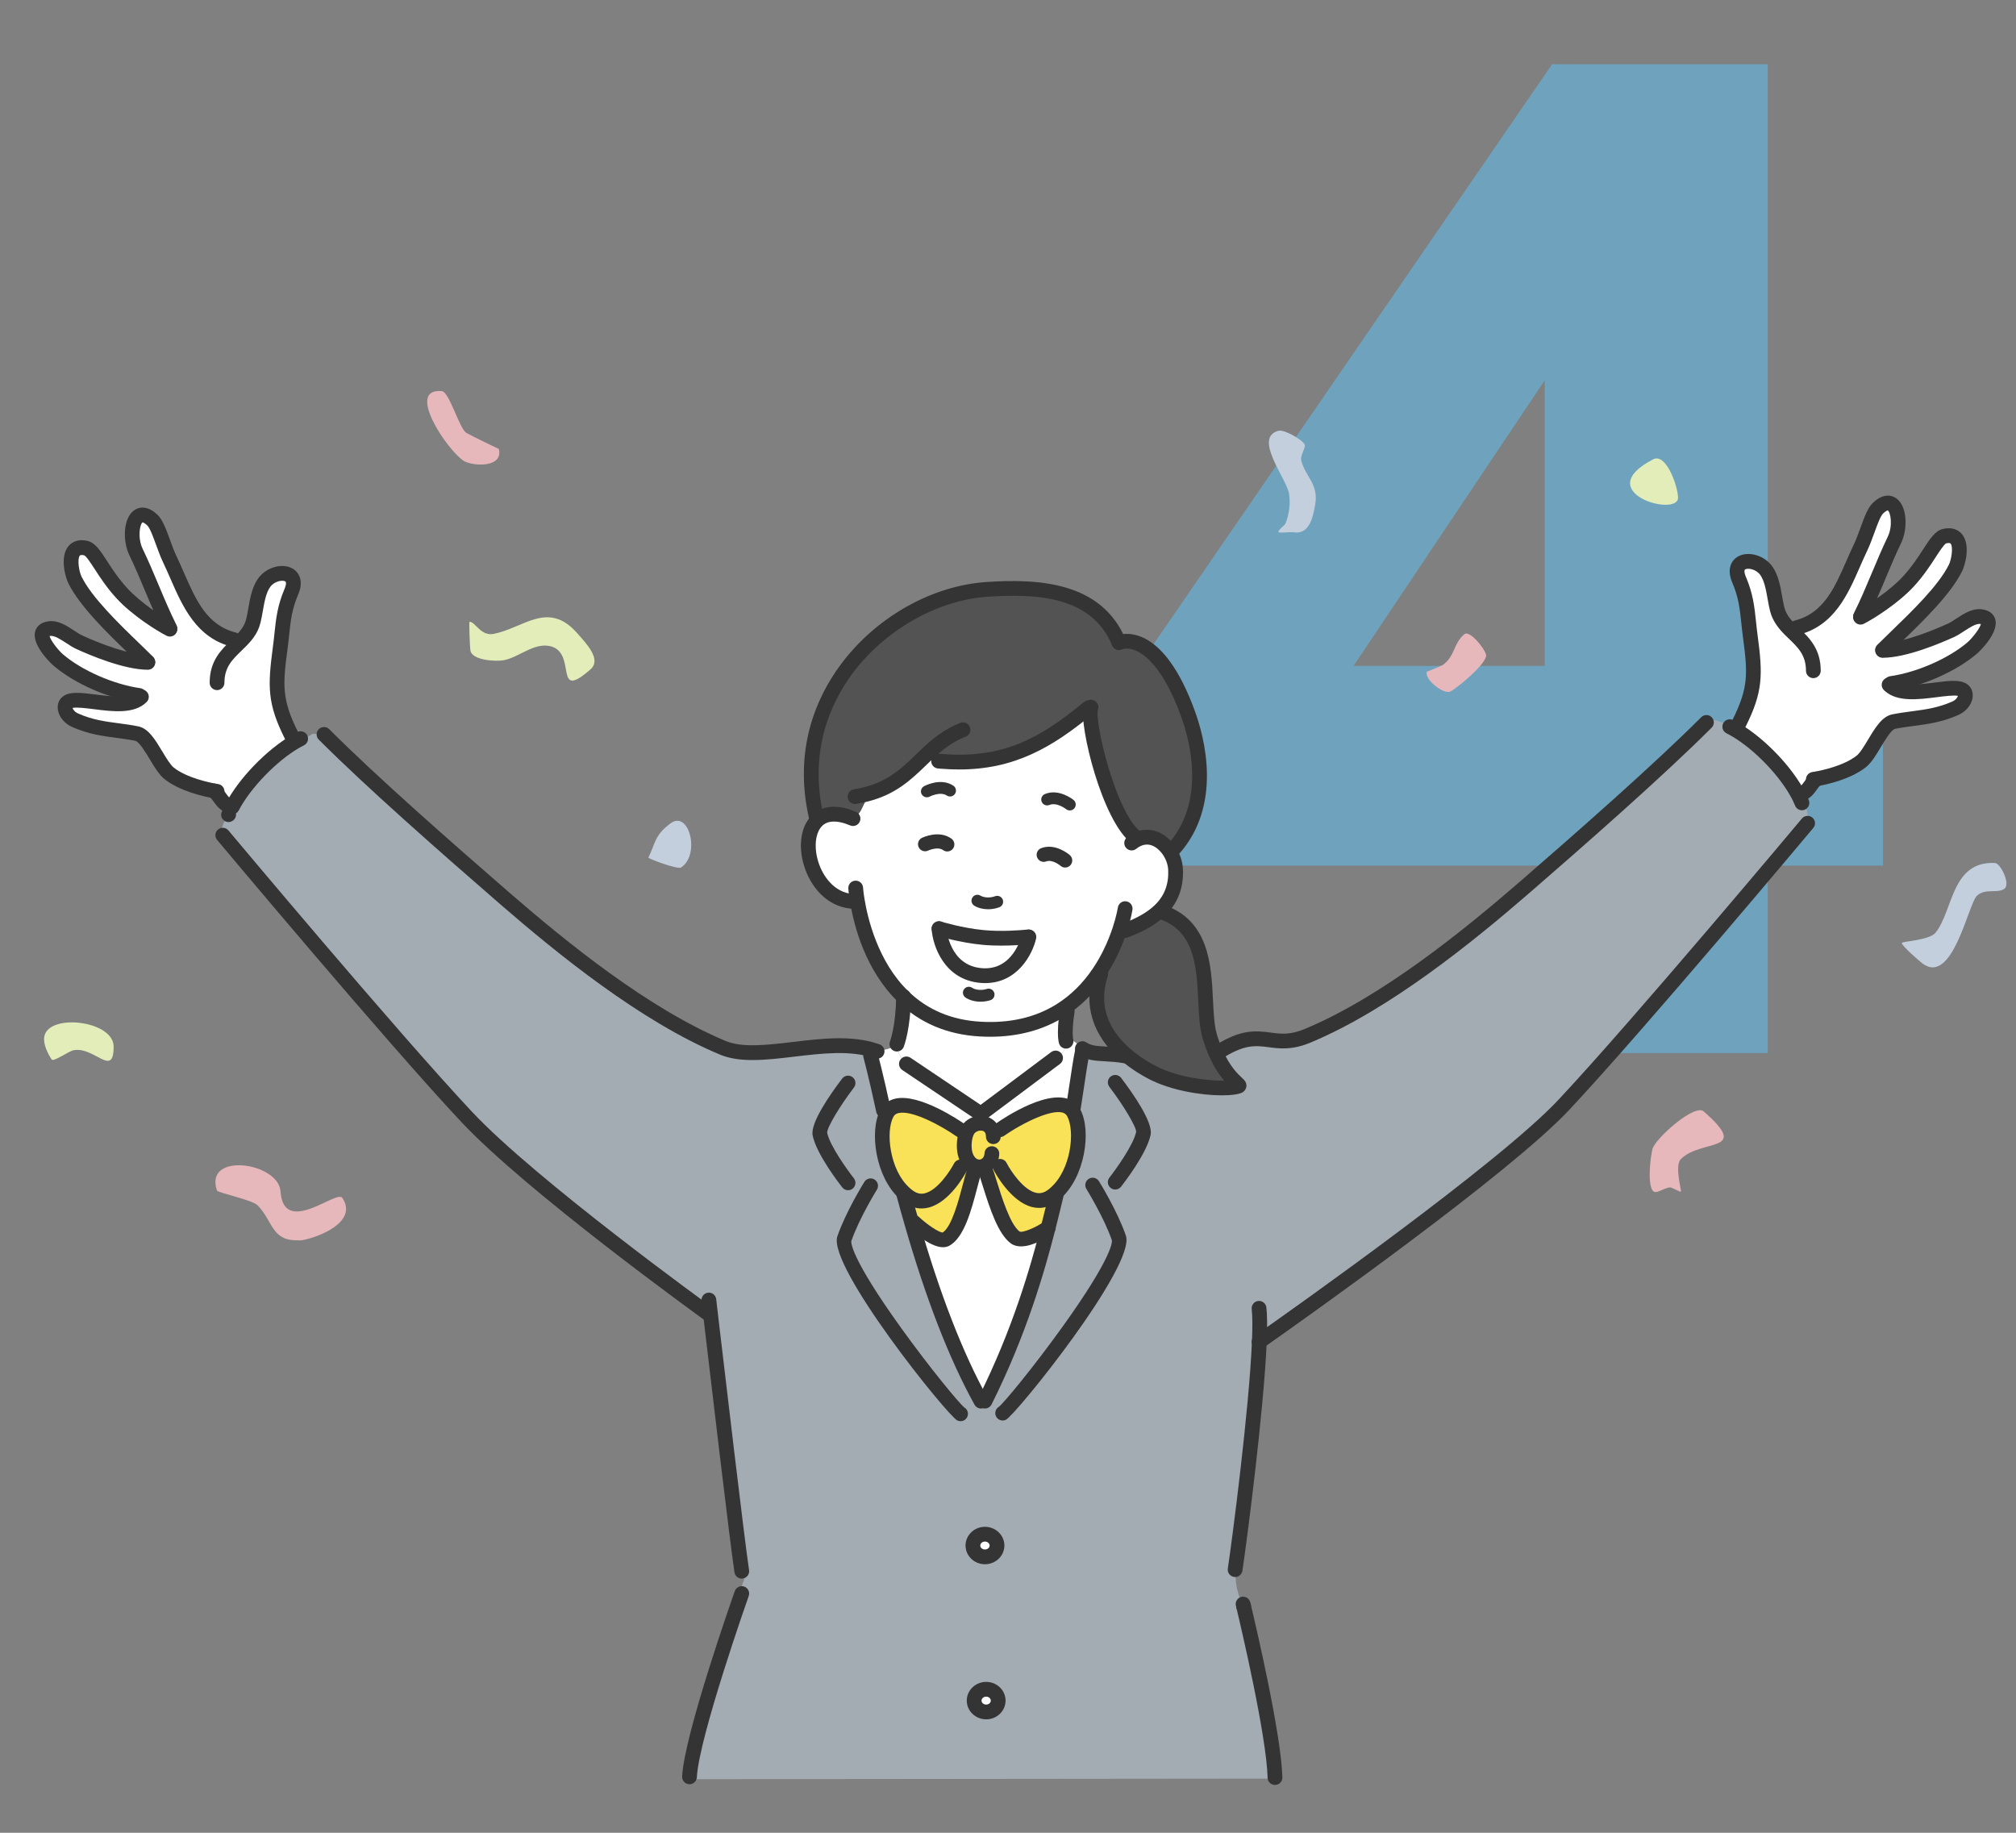 <?xml version="1.0" encoding="UTF-8"?><svg id="b" xmlns="http://www.w3.org/2000/svg" xmlns:xlink="http://www.w3.org/1999/xlink" viewBox="0 0 330 300"><rect x="0" y="0" width="330" height="300" fill="#808080" stroke="none"/><defs><style>.e{fill:none;}.f{fill:#f9e258;}.g{fill:#fff;}.h{fill:#e2edba;}.i{fill:#e6b8bc;}.j{fill:#333;}.k{fill:#c3cfdd;}.l{fill:#a3acb2;}.m{fill:#535353;}.n{fill:#5bc3f9;}.o{fill:#343434;}.p{opacity:.5;}.q{clip-path:url(#d);}</style><clipPath id="d"><rect class="e" width="330" height="300"/></clipPath></defs><g id="c"><g class="q"><g class="p"><path class="n" d="M252.859,172.377v-30.688h-67.996v-30.488L254.062,10.512h35.302V108.995h18.854v32.694h-18.854v30.688h-36.505Zm-31.29-63.382h31.29V62.261l-31.29,46.734Z"/></g><g><path class="g" d="M35.017,129.446c-1.344-.242-4.998-1.044-7.299-2.832-1.75-1.363-3.345-6.139-5.326-6.535-3.519-.706-6.496-.58-10.112-2.194-1.498-.677-1.991-2.194-1.353-2.832,1.556-1.556,9.435,1.788,12.219-.996l-.358-.213c-4.408-.628-9.88-2.919-13.273-5.829-.735-.628-4.543-4.737-1.402-5.123,1.614-.203,3.451,1.576,4.824,2.214,2.987,1.373,7.985,3.316,11.262,3.316v-.058c-3.509-3.509-9.696-8.961-11.919-13.408-.628-1.247-1.624-5.984,1.759-5.239,1.469,.329,2.668,3.857,5.897,7.376,2.407,2.639,6.38,5.143,7.83,5.868l.048-.087c-2.049-4.099-3.557-8.381-5.558-12.528-1.431-2.987-.3-8.072,2.707-5.191,1.015,.986,1.769,4.176,2.852,6.438,2.504,5.22,4.147,11.533,10.46,13.108l.609,.754c1.112-1.073,2.175-2.156,2.581-3.809,.483-1.895,.59-4.601,1.769-6.255,1.653-2.32,6.013-2.156,4.466,1.45-1.44,3.374-1.363,5.713-1.837,9.251-.822,6.158-.918,8.749,1.837,14.268l.677,1.005c-3.838,2.223-8.275,6.728-10.363,10.721l-1.063-.474c-.802-.541-1.141-1.595-1.933-2.136v-.029Z"/><path class="g" d="M304.599,100.997c1.45-.725,5.423-3.229,7.83-5.868,3.219-3.519,4.427-7.047,5.897-7.376,3.383-.744,2.388,3.992,1.759,5.239-2.223,4.447-8.42,9.899-11.919,13.408v.058c3.277,0,8.275-1.943,11.262-3.316,1.373-.638,3.209-2.417,4.824-2.214,3.142,.387-.667,4.495-1.402,5.123-3.393,2.91-8.874,5.201-13.273,5.829l-.261,.3c2.852,2.629,10.585-.628,12.122,.909,.638,.638,.145,2.156-1.353,2.832-3.615,1.614-6.593,1.489-10.112,2.194-1.982,.396-3.577,5.172-5.326,6.535-2.291,1.788-5.945,2.591-7.299,2.832v.029c-.793,.541-1.141,1.595-1.933,2.136l-1.305,.019c-2.31-4.108-6.951-8.662-10.808-10.643-.242-.155-.493-.309-.764-.454l2.127-.174c2.755-5.52,2.658-8.111,1.837-14.268-.474-3.538-.396-5.878-1.837-9.251-1.547-3.606,2.813-3.77,4.466-1.45,1.17,1.653,1.286,4.36,1.769,6.255,.348,1.392,1.15,2.388,2.059,3.316l1.131-.261c6.313-1.576,7.956-7.888,10.46-13.108,1.083-2.262,1.837-5.462,2.852-6.438,3.006-2.881,4.137,2.204,2.697,5.191-1.991,4.147-3.499,8.43-5.549,12.528l.048,.087Z"/><path class="g" d="M168.256,153.362c-.59,.058-3.992,.396-7.318,.087-3.664-.338-7.231-1.44-7.231-1.44,0,0,.483,7.086,6.825,7.666,6.342,.58,7.888-6.313,7.888-6.313h-.164Zm15.042-1.189c-.648,1.962-1.701,4.514-3.403,7.028-1.527,2.272-3.577,4.495-6.313,6.206-3.306,2.059-7.598,3.364-13.176,3.035-5.539-.319-9.58-2.436-12.519-5.278-5.21-5.007-6.989-12.258-7.56-15.767l-.909,.135c-6.525-.599-9.029-10.344-5.5-13.379,1.054-.899,2.649-1.208,4.843-.483l1.315-.039c1.083-.793,1.073-1.972,1.933-2.91l-.184-.715c4.659-1.199,7.038-3.828,9.638-6.303l.3,.319,.377-.01,.261,.116,.387-.019,.261,.126,.261,.116,.387-.019,.396,.116-.01,.174c10.063,.812,16.511-2.465,24.109-8.778l.338,.087c-.648,2.745,3.122,17.884,7.415,21.132l.184,.358c2.02-.986,3.983,.039,5.162,1.711,.677,.957,1.102,2.117,1.141,3.248,.116,2.919-.899,5.046-2.591,6.67-1.479,1.421-3.48,2.446-5.704,3.277l-.841-.155Z"/><path class="g" d="M168.256,153.362h.164s-1.547,6.893-7.888,6.313c-6.342-.58-6.825-7.666-6.825-7.666,0,0,3.567,1.102,7.231,1.44,3.325,.309,6.728-.029,7.318-.087Z"/><path class="g" d="M174.965,169.825c.677,.551,1.682,1.121,2.165,1.856,.019,.019,.039,.048,.048,.068v.338c-.483,2.359-.86,5.355-1.469,9.193l-.686,.029c-3.113-2.146-11.33,3.606-11.33,3.606l-1.266,.155c-.329-.841-1.092-1.218-1.895-1.218l.019-1.518,12.238-9.155,.164-.106c.899-.087,1.605-1.759,1.605-2.629h-.048s-.058-.184-.097-.58l.551-.039Z"/><path class="g" d="M148.371,174.146l12.18,8.188-.019,1.518c-.793,0-1.624,.377-2.069,1.054-.106,.164-.203,.348-.28,.551l-.947-.454s-9.841-6.893-12.064-2.765l-.551-.474c-1.237-5.761-2.107-8.961-2.107-8.961l.609-.754c.077-.01,.164-.019,.251-.029,.957-.087,2.117-.242,2.919-.735l.551-.058c.164,1.402,.677,1.798,1.382,2.939l.145-.019Z"/><path class="g" d="M174.559,170.444c0,.87-.706,2.542-1.605,2.629l-.164,.106-12.238,9.155-12.18-8.188-.145,.019c-.706-1.141-1.218-1.537-1.382-2.939-.01-.058-.01-.116-.019-.174l-.01-.145s1.063-2.794,1.073-7.743c2.939,2.842,6.98,4.959,12.519,5.278,5.578,.329,9.87-.976,13.176-3.035l1.112,.116c-.367,2.262-.338,3.635-.28,4.34,.039,.396,.097,.58,.097,.58h.048Z"/><path class="g" d="M171.572,200.982c-1.953,7.618-4.901,17.488-10.344,28.363h-.648c-4.708-8.488-8.497-19.286-11.339-29.194l.329-.097s3.857,3.586,5.268,2.784c2.697-1.527,3.857-9.251,4.766-11.475h1.624c.851,2.098,2.484,9.338,4.93,11.175,1.45,1.083,5.114-1.344,5.413-1.556Z"/><path class="g" d="M161.431,280.222c-1.092,0-1.972-.831-1.972-1.856s.88-1.856,1.972-1.856c1.083,0,1.962,.831,1.962,1.856s-.88,1.856-1.962,1.856Z"/><ellipse class="g" cx="161.228" cy="252.98" rx="1.972" ry="1.856"/><path class="f" d="M163.703,190.928l-2.475,.435h-1.624l.696-.348c1.025,0,2.001-.812,2.059-2.185l.242-2.765c0-.387-.068-.715-.174-.996l1.266-.155s8.217-5.752,11.33-3.606c.29,.203,.541,.474,.735,.831,1.566,2.919,.744,9.928-2.977,13.166-.222,.203-.454,.387-.696,.551-4.205,2.852-8.178-4.543-8.381-4.93Z"/><path class="f" d="M148.845,195.945c4.321,2.939,8.391-4.94,8.391-4.94l1.237-1.044c.483,.725,1.17,1.054,1.827,1.054l-.696,.348c-.909,2.223-2.069,9.947-4.766,11.475-1.411,.802-5.268-2.784-5.268-2.784l-.329,.097c-.464-1.585-.899-3.151-1.305-4.679l.135-.145c.242,.232,.503,.435,.773,.619Z"/><path class="l" d="M159.459,278.366c0,1.025,.88,1.856,1.972,1.856,1.083,0,1.962-.831,1.962-1.856s-.88-1.856-1.962-1.856c-1.092,0-1.972,.831-1.972,1.856Zm17.72-106.723c1.721,1.16,3.625,.619,6.999,1.199l.145-.164c1.518,1.295,3.093,2.252,4.292,2.871,5.278,2.736,13.05,2.9,14.172,2.214,.329-.213-1.837-1.092-3.722-5.297l.019-.01c7.453-4.969,8.7-.3,14.955-2.91,12.393-5.162,25.521-15.641,35.526-24.303,8.749-7.589,21.702-18.928,29.765-26.99l.609-.445c.86,0,1.788,.329,2.6,.764,.271,.145,.522,.3,.764,.454,3.857,1.982,8.497,6.535,10.808,10.643,.251,.435,.464,.86,.648,1.286l.271-.126c.551,1.102,1.15,2.639,.841,3.905l.01,.029c-.831,1.005-27.628,32.984-39.876,46.063-10.489,11.204-48.325,37.691-49.862,38.774-.464,11.185-3.238,32.529-3.963,37.324l.184,.048c-.396,1.759,.358,4.563,1.208,5.945v.01c.667,2.794,4.949,20.958,5.133,28.034v.174l-95.838,.097v-.387c.338-6.777,8.555-30.006,8.555-30.006l-.184-.503,.184-.358v-.367l.184-.541,.184-.367v-1.276l-.367-.242c-.754-4.94-4.137-33.738-5.123-42.109l-.261,.029s-28.962-20.881-39.673-32.317c-12.441-13.273-39.895-46.082-39.895-46.082l-.203,.058c-.387-.764,.677-2.948,1.17-3.441l.01-.01c.155-.406,.348-.812,.57-1.228,2.088-3.992,6.525-8.497,10.363-10.721,.28-.164,.561-.309,.831-.445l.029,.048c.599,0,1.257-.454,1.933-.851l1.866,.097c8.062,8.072,21.016,19.402,29.765,26.99,10.005,8.662,23.133,19.141,35.516,24.303,6.216,2.591,17.159-2.194,25.057,.512-.087,.01-.174,.019-.251,.029l-.609,.754s.87,3.2,2.107,8.961l.551,.474c-1.556,2.9-.754,9.822,2.9,13.089l-.135,.145c.406,1.527,.841,3.093,1.305,4.679,2.842,9.909,6.632,20.707,11.339,29.194h.648c5.442-10.875,8.391-20.745,10.344-28.363,.512-2.011,.957-3.857,1.353-5.52l-.145-.155c3.722-3.238,4.543-10.247,2.977-13.166-.193-.358-.445-.628-.735-.831l.686-.029c.609-3.838,.986-6.835,1.469-9.193v-.338c-.01-.019-.029-.048-.048-.068l.048-.039Zm-13.978,81.338c0-1.025-.889-1.856-1.972-1.856-1.092,0-1.972,.831-1.972,1.856,0,1.034,.88,1.856,1.972,1.856,1.083,0,1.972-.822,1.972-1.856Z"/><path class="f" d="M158.057,189.101c.106,.338,.251,.619,.416,.86l-1.237,1.044s-4.07,7.879-8.391,4.94c-.271-.184-.532-.387-.773-.619-3.654-3.267-4.456-10.189-2.9-13.089,2.223-4.128,12.064,2.765,12.064,2.765l.947,.454c-.445,1.121-.435,2.716-.126,3.644Z"/><path class="f" d="M162.601,186.066l-.242,2.765c-.058,1.373-1.034,2.185-2.059,2.185-.657,0-1.344-.329-1.827-1.054-.164-.242-.309-.522-.416-.86-.309-.928-.319-2.523,.126-3.644,.077-.203,.174-.387,.28-.551,.445-.677,1.276-1.054,2.069-1.054,.802,0,1.566,.377,1.895,1.218,.106,.28,.174,.609,.174,.996Z"/><path class="f" d="M172.925,195.462c-.396,1.663-.841,3.509-1.353,5.52-.3,.213-3.963,2.639-5.413,1.556-2.446-1.837-4.079-9.077-4.93-11.175l2.475-.435c.203,.387,4.176,7.782,8.381,4.93,.242-.164,.474-.348,.696-.551l.145,.155Z"/><path class="k" d="M326.562,141.259c.909,.039,2.571,3.441,1.556,4.205-1.131,.851-3.219-.145-4.553,1.199-1.382,1.382-3.973,14.732-8.884,11.04-.348-.261-3.538-3.006-3.364-3.364,.135-.261,4.534-.435,5.52-1.672,2.89-3.615,2.562-11.755,9.725-11.407Z"/><path class="i" d="M278.875,181.919c7.84,6.864-.358,4.437-3.731,7.801-1.092,1.092,.174,5.268,0,5.355-.087,.048-1.489-.677-1.624-.696-1.015-.126-2.465,1.315-3.026,.464-.822-1.237-.338-5.433,0-6.757,.416-1.682,6.883-7.473,8.381-6.168Z"/><path class="h" d="M274.679,81.469c0,3.277-14.51-.889-4.07-6.284,2.146-1.112,4.07,4.514,4.07,6.284Z"/><path class="i" d="M243.252,107.145c.329,1.334-4.746,5.5-5.819,6.032-1.112,.561-4.302-1.953-3.876-3.229,0,0,2.417-.957,2.581-1.073,2.107-1.508,1.682-3.461,3.557-5.065,.841-.715,3.277,2.243,3.557,3.335Z"/><path class="k" d="M213.004,75.37c.667,2.668,2.842,3.818,2.291,7.163-.396,2.349-1.044,5.114-3.722,4.572-.232-.039-2.204,.184-2.291,0-.155-.309,1.015-1.102,1.141-1.431,.599-1.479,.841-3.267,.58-4.862-.425-2.552-5.936-9.184-1.721-10.305,.986-.261,4.06,1.585,4.292,2.291,.174,.503-.773,1.769-.57,2.571Z"/><path class="m" d="M199.065,172.464c1.885,4.205,4.05,5.085,3.722,5.297-1.121,.686-8.894,.522-14.172-2.214-1.199-.619-2.774-1.576-4.292-2.871-3.238-2.794-6.139-7.173-4.137-13.282l-.29-.193c1.701-2.513,2.755-5.065,3.403-7.028l.841,.155c2.223-.831,4.224-1.856,5.704-3.277l.164,.174c9.387,3.103,6.342,14.848,8.024,20.436,.319,1.073,.677,2.001,1.034,2.803Z"/><path class="m" d="M178.532,115.932l-.338-.087c-7.598,6.313-14.046,9.59-24.109,8.778l.01-.174-.396-.116-.387,.019-.261-.116-.261-.126-.387,.019-.261-.116-.377,.01-.3-.319c-2.6,2.475-4.978,5.104-9.638,6.303l.184,.715c-.86,.938-.851,2.117-1.933,2.91l-1.315,.039c-2.194-.725-3.789-.416-4.843,.483l-.271-.28c-4.949-21.132,12.828-36.396,27.899-37.401,8.526-.57,18,0,21.596,8.691l.029-.01c3.219-1.044,7.656,1.75,11.233,11.523,1.315,3.567,4.659,14.539-2.359,22.36l-.754,.097c-1.179-1.672-3.142-2.697-5.162-1.711l-.184-.358c-4.292-3.248-8.062-18.387-7.415-21.132Z"/><path class="k" d="M109.742,134.783c3.055-2.281,4.94,5.085,1.75,7.212-.551,.367-5.442-1.45-5.355-1.624,1.112-2.233,.967-3.635,3.606-5.588Z"/><path class="h" d="M94.43,103.587c1.624,1.827,4.06,4.379,2.233,5.974-6.235,5.462-2.03-2.881-6.709-3.818-2.6-.522-5.017,1.837-7.463,2.32-1.237,.251-5.085,.048-5.471-1.489-.116-.483-.261-4.804-.164-4.804,.967,0,1.817,2.417,3.983,1.982,4.891-.976,8.865-5.481,13.592-.164Z"/><path class="i" d="M81.66,73.494c.744,3.171-4.36,2.803-5.732,1.953-2.629-1.624-9.657-11.968-3.606-11.426,1.237,.116,2.861,6.129,4.012,6.835,.57,.358,5.317,2.639,5.326,2.639Z"/><path class="i" d="M56.032,196.071c2.668,4.002-4.05,6.516-6.632,6.941-.3,.048-.609,0-.909,0-4.07,0-3.867-3.258-6.342-5.732-.889-.889-6.506-2.03-6.641-2.417-2.117-6.371,10.083-4.611,10.411,.155,.522,7.463,9.203-.319,10.112,1.054Z"/><path class="h" d="M18.602,171.314c0,5.22-3.161-.077-6.574,.599-.822,.164-3.267,1.962-3.577,1.498-.628-.947-1.421-2.523-1.199-3.741,.696-3.857,11.349-2.629,11.349,1.643Z"/><path class="o" d="M162.086,169.702c-.576,0-1.159-.017-1.75-.052-5.278-.304-9.749-2.194-13.288-5.617-5.401-5.19-7.276-12.528-7.912-16.44-.22-1.307-.272-2.125-.275-2.16-.041-.666,.464-1.238,1.13-1.28,.68-.031,1.24,.464,1.282,1.129,.001,.008,.049,.74,.246,1.916,.475,2.916,2.125,10.213,7.206,15.095,3.113,3.011,7.066,4.674,11.751,4.944,4.785,.284,8.974-.679,12.467-2.856,2.303-1.44,4.305-3.41,5.949-5.854,1.341-1.982,2.437-4.246,3.258-6.732,.622-1.912,.831-3.234,.833-3.247,.102-.66,.721-1.119,1.377-1.01,.66,.101,1.112,.717,1.011,1.375-.009,.06-.235,1.514-.925,3.634-.892,2.703-2.086,5.168-3.551,7.331-1.832,2.724-4.078,4.931-6.672,6.553-3.49,2.173-7.566,3.27-12.137,3.27Z"/><path class="o" d="M139.421,148.741c-.037,0-.074-.002-.111-.005-4.14-.38-6.662-3.79-7.643-6.857-1.124-3.517-.549-6.908,1.464-8.642,1.044-.889,2.928-1.734,6.011-.715,.321,.11,.634,.226,.958,.362,.616,.258,.905,.966,.647,1.581-.258,.615-.965,.903-1.581,.647-.275-.115-.541-.211-.798-.301-1.096-.362-2.638-.616-3.664,.262-1.234,1.062-1.538,3.56-.734,6.071,.745,2.328,2.597,4.913,5.561,5.185,.665,.061,1.154,.649,1.093,1.314-.058,.627-.584,1.098-1.203,1.098Z"/><path class="o" d="M184.139,153.536c-.49,0-.951-.299-1.132-.785-.233-.625,.084-1.322,.709-1.555,2.367-.885,4.097-1.871,5.289-3.016,1.588-1.524,2.314-3.405,2.22-5.751-.03-.869-.364-1.813-.919-2.598-.383-.542-1.773-2.237-3.646-1.324-.203,.099-.418,.238-.681,.441-.528,.412-1.287,.311-1.695-.216-.409-.528-.312-1.287,.216-1.695,.397-.309,.749-.531,1.103-.703,2.345-1.143,4.967-.32,6.676,2.102,.831,1.175,1.315,2.562,1.36,3.903,.121,3.028-.875,5.582-2.961,7.583-1.454,1.397-3.398,2.522-6.117,3.537-.14,.052-.282,.076-.423,.076Z"/><path class="o" d="M161.754,148.832c-.824,0-1.623-.194-2.259-.575-.458-.275-.607-.868-.333-1.326,.274-.458,.869-.605,1.326-.333,.605,.362,1.598,.403,2.413,.097,.499-.182,1.057,.068,1.244,.568,.186,.5-.069,1.057-.568,1.244-.584,.217-1.211,.325-1.823,.325Z"/><path class="o" d="M185.946,138.272c-.254,0-.51-.079-.728-.245-4.821-3.648-8.601-19.238-7.862-22.373,.043-.158,.077-.268,.109-.347,.244-.622,.95-.926,1.566-.684,.617,.243,.923,.936,.689,1.554-.544,2.298,3.027,16.95,6.956,19.923,.532,.403,.637,1.161,.235,1.693-.238,.314-.599,.48-.965,.48Z"/><path class="o" d="M192.046,140.244c-.288,0-.577-.102-.807-.309-.497-.447-.538-1.21-.093-1.707,6.344-7.068,3.6-17.134,2.125-21.134-3.369-9.203-7.349-11.565-9.726-10.791-.632,.204-1.316-.142-1.523-.777-.206-.635,.143-1.316,.777-1.523,1.729-.56,7.764-1.341,12.741,12.257,1.625,4.409,4.627,15.536-2.594,23.582-.239,.266-.569,.401-.9,.401Z"/><path class="o" d="M133.648,135.082c-.548,0-1.045-.376-1.175-.933-2.708-11.564,1.285-20.156,5.111-25.329,5.744-7.76,14.894-12.954,23.883-13.554,8.535-.573,18.845-.02,22.772,9.384,.232,.454,.159,1.024-.222,1.405-.472,.472-1.237,.472-1.709,0-.092-.092-.173-.207-.233-.328-.018-.034-.034-.068-.049-.104-3.303-7.983-12.164-8.497-20.399-7.946-8.174,.546-16.849,5.484-22.101,12.58-3.523,4.762-7.199,12.676-4.701,23.339,.152,.649-.251,1.3-.901,1.452-.093,.022-.185,.032-.277,.032Z"/><path class="o" d="M174.499,171.64c-.511,0-.98-.321-1.141-.834-.028-.092-.1-.354-.146-.825-.105-1.263-.007-2.823,.291-4.651,.108-.66,.743-1.111,1.386-.999,.659,.107,1.106,.727,.999,1.386-.33,2.037-.329,3.325-.268,4.047,.018,.185,.042,.303,.053,.345,.167,.634-.199,1.3-.83,1.482-.114,.033-.229,.049-.343,.049Z"/><path class="o" d="M146.814,172.117c-.143,0-.289-.025-.43-.079-.624-.237-.937-.936-.7-1.559,.009-.024,.986-2.689,.994-7.316,.001-.666,.542-1.255,1.208-1.255h.001c.667,.001,1.207,.494,1.207,1.16v.096c-.009,5.114-1.105,8.052-1.153,8.173-.183,.482-.642,.779-1.129,.779Z"/><path class="o" d="M202.179,258.133c-.06,0-.121-.005-.182-.013-.66-.1-1.114-.716-1.015-1.375,.676-4.467,3.483-25.927,3.951-37.193,.101-2.43,.087-4.199-.041-5.258-.079-.663,.393-1.264,1.055-1.344,.664-.078,1.265,.393,1.344,1.055,.144,1.205,.163,3.052,.056,5.647-.471,11.363-3.297,32.96-3.975,37.454-.091,.599-.606,1.028-1.193,1.028Z"/><path class="o" d="M121.418,258.394c-.586,0-1.102-.428-1.192-1.026-.732-4.792-3.959-32.213-5.02-41.224l-.37-3.208c-.077-.663,.397-1.263,1.059-1.341,.665-.086,1.263,.397,1.341,1.059l.371,3.207c1.059,9,4.283,36.391,5.008,41.142,.101,.66-.352,1.276-1.012,1.376-.061,.009-.123,.014-.184,.014Z"/><path class="o" d="M175.118,132.656c-.213,0-.428-.07-.606-.214-.025-.019-1.527-1.178-2.733-.682-.491,.207-1.058-.027-1.264-.52-.206-.493,.027-1.059,.52-1.264,2.296-.959,4.597,.884,4.694,.964,.414,.337,.477,.946,.14,1.359-.191,.235-.469,.357-.751,.357Z"/><path class="o" d="M151.719,130.508c-.343,0-.675-.182-.851-.504-.254-.467-.084-1.052,.382-1.308,.11-.06,2.719-1.463,4.796-.095,.446,.294,.569,.893,.276,1.339-.294,.447-.893,.57-1.339,.276-1.082-.711-2.788,.17-2.806,.178-.146,.078-.303,.115-.459,.115Z"/><path class="o" d="M160.552,183.542c-.235,0-.47-.068-.674-.206l-12.181-8.188c-.554-.372-.701-1.122-.329-1.677,.373-.555,1.123-.702,1.677-.329l11.469,7.709,11.551-8.641c.534-.399,1.292-.291,1.692,.244s.291,1.292-.244,1.692l-12.238,9.154c-.214,.16-.469,.241-.724,.241Z"/><path class="o" d="M200.025,179.293c-3.363,0-8.33-.787-11.967-2.673-1.125-.58-2.825-1.577-4.52-3.025-4.733-4.083-6.288-9.122-4.501-14.577,.207-.634,.891-.984,1.524-.772,.634,.208,.98,.89,.772,1.524-1.479,4.517-.208,8.552,3.779,11.992,1.515,1.293,3.043,2.189,4.057,2.711,3.742,1.94,8.592,2.442,11.222,2.423-.728-.857-1.611-2.117-2.428-3.939-.429-.96-.784-1.926-1.09-2.952-.514-1.709-.618-3.856-.728-6.131-.274-5.67-.556-11.533-6.517-13.504-.633-.21-.977-.893-.767-1.527,.209-.633,.889-.978,1.527-.767,7.535,2.49,7.888,9.805,8.172,15.681,.103,2.121,.199,4.125,.63,5.554,.276,.929,.597,1.797,.981,2.659,1.19,2.657,2.477,3.85,3.095,4.423,.402,.372,.818,.757,.759,1.424-.032,.371-.267,.755-.581,.958-.544,.332-1.794,.516-3.417,.516Zm1.811-.922h0Z"/><path class="o" d="M156.986,125.952c-.966,0-1.964-.042-2.999-.125l-.426-.038c-.666-.042-1.171-.618-1.127-1.284,.043-.666,.631-1.164,1.284-1.127l.452,.039c9.925,.803,16.04-2.51,23.252-8.502,.514-.426,1.274-.355,1.702,.158,.426,.514,.356,1.275-.158,1.702-6.772,5.625-12.969,9.177-21.98,9.177Z"/><path class="o" d="M139.959,131.602c-.582,0-1.095-.422-1.191-1.015-.107-.659,.341-1.279,1-1.386,.672-.11,1.244-.228,1.748-.363,3.929-1.01,6.097-3.101,8.392-5.314l.725-.696c1.731-1.654,3.667-3.366,6.569-4.504,.618-.242,1.323,.062,1.566,.684,.244,.621-.063,1.323-.684,1.566-2.492,.977-4.224,2.513-5.783,4.003l-.715,.685c-2.419,2.334-4.92,4.747-9.456,5.913-.573,.152-1.222,.287-1.974,.41-.065,.01-.131,.015-.195,.015Z"/><path class="o" d="M161.227,230.553c-.182,0-.366-.041-.54-.127-.597-.299-.838-1.025-.54-1.622,5.597-11.184,8.533-21.406,10.254-28.123,.511-2.002,.953-3.842,1.349-5.5,.155-.649,.805-1.047,1.456-.895,.649,.155,1.05,.806,.895,1.456-.397,1.669-.844,3.52-1.358,5.538-1.749,6.825-4.733,17.215-10.434,28.606-.212,.423-.639,.667-1.082,.667Z"/><path class="o" d="M175.711,182.489c-.063,0-.127-.005-.192-.015-.659-.105-1.108-.723-1.004-1.383,.211-1.325,.393-2.55,.562-3.683,.319-2.14,.594-3.99,.917-5.563,.133-.654,.766-1.08,1.426-.941,.653,.134,1.075,.772,.941,1.426-.31,1.51-.581,3.329-.894,5.435-.17,1.139-.354,2.371-.565,3.705-.094,.595-.608,1.019-1.191,1.019Z"/><path class="o" d="M160.581,230.553c-.425,0-.837-.225-1.057-.622-4.121-7.429-7.971-17.335-11.444-29.447-.465-1.59-.903-3.165-1.312-4.701-.172-.645,.212-1.307,.857-1.478,.644-.17,1.307,.212,1.478,.857,.403,1.517,.835,3.074,1.297,4.649,3.425,11.943,7.205,21.68,11.236,28.948,.324,.583,.113,1.319-.47,1.643-.186,.103-.387,.152-.585,.152Z"/><path class="o" d="M144.619,182.972c-.558,0-1.058-.388-1.18-.954-1.215-5.656-2.083-8.866-2.092-8.898-.176-.645,.205-1.308,.849-1.483,.647-.179,1.307,.205,1.483,.849,.009,.033,.892,3.298,2.122,9.024,.141,.652-.275,1.295-.927,1.435-.086,.019-.171,.027-.255,.027Z"/><path class="o" d="M157.235,232.631c-.181,0-.365-.041-.539-.127-1.635-.817-21.302-25.267-19.627-30.137,1.381-4.018,4.295-8.711,4.419-8.908,.354-.566,1.099-.739,1.664-.386,.566,.353,.739,1.098,.386,1.664-.028,.046-2.893,4.661-4.185,8.416-.018,.079-.412,2.314,8.186,14.265,4.764,6.621,9.497,12.319,10.312,12.964,.542,.32,.751,1.009,.465,1.58-.211,.424-.638,.668-1.082,.668Zm.635-2.234h0Zm-.094-.056l.055,.028c-.021-.011-.04-.021-.055-.028Z"/><path class="o" d="M164.129,232.515c-.445,0-.872-.246-1.084-.671-.283-.572-.072-1.26,.47-1.578,.816-.644,5.549-6.338,10.314-12.964,8.594-11.95,8.199-14.185,8.178-14.275-1.289-3.746-4.144-8.359-4.173-8.406-.352-.567-.178-1.312,.388-1.664,.567-.353,1.313-.178,1.664,.388,.123,.198,3.027,4.889,4.409,8.907,1.682,4.892-17.994,29.326-19.63,30.137-.173,.085-.356,.126-.536,.126Zm-.538-2.291c-.015,.008-.034,.017-.054,.029,.017-.01,.036-.02,.054-.029Z"/><path class="o" d="M138.821,194.823c-.358,0-.712-.158-.951-.461-.431-.548-4.237-5.449-4.846-8.506-.414-2.035,2.851-6.707,4.834-9.311,.404-.53,1.161-.635,1.694-.228,.531,.404,.633,1.162,.228,1.694-2.37,3.112-4.418,6.571-4.383,7.402,.417,2.083,3.298,6.089,4.372,7.454,.413,.525,.322,1.285-.202,1.697-.222,.174-.485,.259-.747,.259Z"/><path class="o" d="M182.553,194.708c-.261,0-.524-.084-.745-.258-.525-.413-.616-1.172-.205-1.696,1.072-1.367,3.949-5.375,4.377-7.489,.028-.793-2.019-4.256-4.388-7.371-.404-.531-.3-1.29,.23-1.694,.532-.403,1.29-.299,1.694,.23,1.979,2.603,5.238,7.272,4.834,9.309-.62,3.059-4.415,7.957-4.846,8.507-.239,.303-.593,.462-.952,.462Z"/><path class="o" d="M150.858,197.809c-.936,0-1.85-.292-2.692-.865-.349-.236-.654-.481-.931-.746-3.892-3.48-5.003-11.036-3.128-14.532,.506-.939,1.339-1.569,2.408-1.823,3.959-.941,10.664,3.643,11.413,4.17,.547,.382,.68,1.136,.296,1.682-.381,.548-1.138,.679-1.682,.297-2.495-1.746-7.274-4.323-9.471-3.798-.4,.095-.658,.285-.836,.616-1.294,2.411-.612,8.707,2.641,11.615,.208,.198,.408,.358,.645,.518,.623,.424,1.223,.545,1.89,.376,2.099-.53,4.141-3.695,4.75-4.87,.307-.592,1.035-.823,1.628-.516,.593,.307,.824,1.035,.518,1.627-.274,.531-2.779,5.209-6.301,6.102-.385,.097-.769,.146-1.151,.146Z"/><path class="o" d="M170.078,197.718c-.378,0-.757-.048-1.138-.143-3.48-.872-6.028-5.554-6.307-6.084v-.001c-.095-.178-.148-.381-.148-.582,0-.667,.541-1.208,1.208-1.208,.482,0,.9,.283,1.093,.692,.779,1.472,2.751,4.34,4.742,4.838,.661,.167,1.258,.048,1.878-.372,.194-.133,.381-.281,.556-.441,3.343-2.909,4.047-9.252,2.73-11.705-.093-.171-.211-.308-.363-.413-1.64-1.124-6.905,1.481-9.944,3.606-.546,.381-1.3,.249-1.683-.297-.382-.548-.249-1.3,.297-1.683,1.487-1.04,9.086-6.103,12.709-3.61,.466,.327,.837,.746,1.111,1.252,1.908,3.556,.761,11.166-3.247,14.652-.236,.217-.516,.44-.809,.639-.841,.57-1.754,.859-2.686,.86Z"/><path class="o" d="M160.3,192.224c-1.125,0-2.158-.581-2.832-1.592-.245-.36-.43-.746-.564-1.172-.362-1.083-.429-2.974,.156-4.449,.098-.257,.231-.519,.391-.764,.65-.991,1.83-1.604,3.081-1.604,1.384,0,2.541,.761,3.02,1.986,.172,.451,.257,.931,.257,1.436,0,.667-.541,1.208-1.208,1.208s-1.208-.541-1.208-1.208c0-.213-.031-.398-.094-.566-.113-.288-.372-.439-.766-.439-.427,0-.862,.21-1.058,.509-.063,.096-.119,.206-.161,.318-.345,.869-.332,2.16-.109,2.831,.069,.218,.154,.396,.269,.564,.228,.342,.519,.525,.827,.525,.39,0,.822-.321,.852-1.027,.028-.666,.573-1.187,1.258-1.156,.666,.028,1.185,.591,1.156,1.258-.08,1.905-1.484,3.342-3.266,3.342Z"/><path class="o" d="M167.134,204.018c-.62,0-1.206-.144-1.698-.512-1.995-1.498-3.31-5.33-4.591-9.46-.294-.944-.547-1.76-.736-2.229-.251-.618,.047-1.324,.666-1.574,.615-.251,1.322,.045,1.574,.666,.228,.564,.483,1.383,.805,2.421,.822,2.653,2.2,7.092,3.732,8.242,.451,.295,2.707-.663,3.986-1.575h0c.21-.148,.467-.234,.721-.234,.667,0,1.208,.541,1.208,1.208,0,.443-.239,.831-.594,1.04-.543,.38-2.997,2.006-5.072,2.006Z"/><path class="o" d="M154.372,204.153c-1.852,0-4.228-1.916-5.626-3.215-.488-.454-.516-1.218-.062-1.707,.456-.488,1.22-.517,1.708-.063,1.467,1.361,3.298,2.563,3.916,2.579,1.484-.947,2.617-5.27,3.298-7.868,.322-1.229,.6-2.291,.879-2.973,.253-.619,.963-.913,1.576-.662,.618,.253,.914,.958,.662,1.576-.219,.535-.479,1.526-.779,2.672-.939,3.581-2.107,8.037-4.511,9.397-.323,.184-.682,.264-1.061,.264Zm-.13-2.367h0Z"/><path class="o" d="M112.866,292.054c-.02,0-.041-.001-.061-.002-.666-.033-1.18-.6-1.146-1.267,.343-6.874,8.284-29.394,8.622-30.349,.223-.629,.917-.959,1.543-.736,.629,.223,.958,.913,.736,1.543-.082,.23-8.162,23.14-8.488,29.664-.032,.646-.565,1.148-1.206,1.148Z"/><path class="o" d="M208.702,292.17c-.652,0-1.189-.52-1.207-1.177-.177-6.84-4.279-24.345-5.1-27.785-.155-.649,.245-1.301,.895-1.456,.651-.158,1.301,.245,1.456,.895,.831,3.481,4.981,21.203,5.166,28.283,.017,.666-.51,1.222-1.177,1.24h-.032Z"/><path class="o" d="M203.569,264.126c-.541,0-1.033-.365-1.171-.913l-.093-.379c-.151-.65,.253-1.3,.903-1.451,.647-.151,1.299,.253,1.451,.902l.082,.337c.163,.648-.229,1.304-.876,1.467-.099,.025-.198,.037-.296,.037Z"/><path class="o" d="M161.228,256.044c-1.754,0-3.18-1.375-3.18-3.064s1.426-3.064,3.18-3.064,3.18,1.375,3.18,3.064-1.426,3.064-3.18,3.064Zm0-3.712c-.421,0-.764,.291-.764,.648,0,.363,.335,.648,.764,.648,.421,0,.764-.291,.764-.648,0-.351-.349-.648-.764-.648Z"/><path class="o" d="M161.431,281.43c-1.754,0-3.18-1.375-3.18-3.064s1.426-3.065,3.18-3.065c1.748,0,3.171,1.375,3.171,3.065s-1.423,3.064-3.171,3.064Zm0-3.713c-.421,0-.764,.291-.764,.649,0,.357,.343,.648,.764,.648,.416,0,.754-.291,.754-.648,0-.358-.338-.649-.754-.649Z"/><path class="o" d="M160.517,163.964c-.903,0-1.78-.228-2.454-.665-.448-.291-.576-.889-.285-1.337,.291-.449,.89-.576,1.337-.285,.59,.383,1.586,.464,2.42,.198,.514-.164,1.054,.121,1.214,.629,.161,.509-.12,1.053-.629,1.214-.519,.164-1.066,.245-1.603,.245Z"/><path class="o" d="M163.903,154.785c-.987,0-2.038-.036-3.078-.133-3.745-.345-7.324-1.442-7.475-1.488-.637-.197-.994-.873-.798-1.51,.196-.638,.877-.995,1.51-.799,.035,.01,3.498,1.07,6.986,1.391,2.897,.272,5.922,.03,7.086-.086,.04-.004,.168-.015,.208-.015,.667,0,1.208,.541,1.208,1.208,0,.649-.51,1.177-1.151,1.207-.888,.088-2.572,.225-4.497,.225Z"/><path class="o" d="M161.271,160.917c-.276,0-.559-.012-.85-.039-5.827-.533-7.728-5.981-7.92-8.787-.045-.666,.458-1.242,1.123-1.288,.655-.046,1.242,.457,1.288,1.123,.018,.245,.509,6.066,5.729,6.544,5.159,.484,6.544-5.138,6.6-5.377,.15-.649,.796-1.055,1.446-.908,.649,.147,1.056,.791,.911,1.441-.585,2.606-3.062,7.291-8.328,7.291Z"/><path class="o" d="M184.179,174.05c-.069,0-.138-.006-.207-.018-1.207-.208-2.228-.263-3.129-.313-1.607-.09-2.994-.166-4.342-1.074-.553-.373-.7-1.123-.326-1.678,.373-.552,1.122-.699,1.678-.326,.794,.535,1.721,.586,3.124,.665,.966,.053,2.06,.114,3.404,.346,.658,.112,1.099,.737,.986,1.395-.101,.588-.612,1.004-1.189,1.004Z"/><path class="o" d="M206.093,220.837c-.451,0-.885-.254-1.092-.689-.273-.574-.054-1.255,.488-1.566l.131-.093c6.571-4.617,39.84-28.17,49.501-38.489,12.311-13.148,39.583-45.711,39.826-46.007,.037-.044,.076-.086,.119-.125,.484-.441,1.243-.426,1.697,.051,.453,.475,.454,1.215-.01,1.679-.187,.23-27.516,32.863-39.869,46.054-9.822,10.492-43.27,34.174-49.874,38.814l-.174,.123c-.056,.039-.163,.102-.225,.131-.167,.079-.345,.117-.518,.117Z"/><path class="o" d="M116.034,216.314c-.245,0-.492-.074-.706-.228-1.186-.855-29.179-21.079-39.848-32.47-12.323-13.146-39.666-45.805-39.94-46.133-.428-.512-.361-1.274,.152-1.702,.511-.428,1.274-.36,1.702,.152,.274,.328,27.573,32.935,39.85,46.031,10.508,11.219,39.21,31.954,39.499,32.162,.541,.39,.664,1.145,.273,1.687-.236,.328-.606,.501-.981,.501Z"/><path class="j" d="M174.356,142.004c-.272,0-.545-.095-.765-.288-.019-.017-1.309-1.096-2.337-.714-.602,.224-1.268-.08-1.493-.68-.225-.6,.08-1.269,.68-1.493,2.359-.881,4.592,1.063,4.685,1.146,.48,.425,.524,1.158,.099,1.638-.229,.259-.548,.391-.869,.391Z"/><path class="j" d="M155.06,139.374c-.235,0-.473-.072-.679-.22-.892-.643-2.432,.065-2.447,.074-.577,.273-1.269,.037-1.548-.537s-.045-1.264,.528-1.546c.112-.056,2.785-1.346,4.827,.129,.519,.376,.635,1.101,.261,1.62-.227,.313-.582,.481-.941,.481Z"/><path class="o" d="M199.085,173.663c-.39,0-.773-.189-1.006-.538-.37-.555-.22-1.306,.335-1.676,4.614-3.076,7.139-2.746,9.579-2.431,1.704,.222,3.179,.413,5.58-.588,12.717-5.297,26.18-16.292,35.2-24.101,8.967-7.778,21.803-19.034,29.701-26.932,.472-.472,1.237-.472,1.709,0s.472,1.237,0,1.709c-7.952,7.953-20.831,19.246-29.827,27.05-9.148,7.92-22.816,19.074-35.854,24.505-2.999,1.25-5.03,.987-6.822,.754-2.18-.284-4.067-.529-7.927,2.045-.206,.138-.439,.203-.669,.203Z"/><path class="o" d="M123.21,173.515c-1.956,0-3.769-.229-5.357-.892-13.029-5.432-26.696-16.587-35.843-24.504-9.795-8.497-22.039-19.25-29.829-27.05-.471-.473-.471-1.238,.001-1.71,.473-.47,1.239-.471,1.71,.001,7.735,7.747,19.936,18.462,29.701,26.932,9.02,7.808,22.482,18.802,35.19,24.101,2.743,1.141,6.746,.666,10.984,.163,4.767-.567,9.699-1.154,13.999,.32,.013,.003,.076,.025,.138,.049,.644,.179,1.013,.844,.835,1.487s-.849,1.018-1.494,.839c-.075-.021-.143-.045-.212-.072-3.825-1.31-8.478-.757-12.98-.224-2.384,.284-4.699,.559-6.841,.559Z"/><path class="o" d="M294.96,132.627c-.49,0-.952-.3-1.133-.787-.042-.115-.093-.229-.151-.345-.198-.457-.389-.835-.613-1.22-2.201-3.915-6.631-8.283-10.314-10.174-.093-.045-.157-.076-.215-.111-.575-.338-.767-1.079-.429-1.654,.338-.575,1.078-.768,1.654-.429,.035,.011,.105,.047,.17,.086,4.041,2.073,8.797,6.752,11.233,11.084,.263,.455,.497,.918,.704,1.4,.068,.132,.153,.326,.226,.52,.232,.625-.086,1.321-.712,1.554-.139,.051-.281,.076-.421,.076Z"/><path class="o" d="M38.012,133.294c-.189,0-.38-.044-.559-.138-.592-.309-.82-1.039-.511-1.63,2.145-4.102,6.699-8.814,10.828-11.207,.273-.16,.548-.305,.818-.44,.183-.112,.398-.177,.628-.177,.667,0,1.208,.541,1.208,1.208,0,.315-.121,.602-.318,.818-.1,.111-.222,.205-.361,.275-.247,.123-.503,.256-.759,.405-3.722,2.156-7.978,6.556-9.904,10.238-.215,.413-.636,.649-1.071,.649Z"/><path class="o" d="M37.395,134.559c-.175,0-.351-.039-.516-.122-.585-.292-.843-.963-.572-1.552,.013-.031,.036-.081,.046-.102,.297-.598,1.024-.842,1.621-.541,.598,.298,.839,1.024,.541,1.621-.216,.432-.663,.696-1.12,.696Z"/><path class="o" d="M284.665,119.605c-.181,0-.365-.041-.539-.127-.597-.297-.839-1.023-.541-1.621,2.651-5.312,2.512-7.634,1.719-13.569-.11-.829-.192-1.594-.269-2.32-.248-2.34-.444-4.189-1.48-6.616-.951-2.216-.137-3.654,.942-4.261,1.693-.954,4.319-.188,5.619,1.635,.987,1.395,1.319,3.271,1.611,4.927,.111,.628,.216,1.222,.346,1.73,.274,1.094,.898,1.898,1.751,2.769,.214,.215,.441,.432,.667,.65,1.662,1.596,3.545,3.405,3.545,6.991,0,.667-.541,1.208-1.208,1.208s-1.208-.541-1.208-1.208c0-2.556-1.298-3.803-2.802-5.247-.241-.231-.48-.462-.714-.696-.936-.957-1.946-2.16-2.374-3.876-.151-.591-.263-1.227-.382-1.902-.26-1.474-.529-2.997-1.201-3.947-.692-.97-2.015-1.183-2.464-.928-.33,.186,.05,1.1,.094,1.204,1.18,2.763,1.404,4.871,1.662,7.313,.075,.707,.154,1.45,.262,2.255,.863,6.461,.909,9.234-1.953,14.969-.211,.424-.638,.668-1.082,.668Z"/><path class="o" d="M47.701,121.568c-.444,0-.87-.245-1.082-.668-2.862-5.733-2.816-8.506-1.954-14.968,.109-.808,.187-1.552,.262-2.26,.26-2.439,.483-4.546,1.662-7.307,.045-.105,.426-1.02,.094-1.206-.45-.257-1.772-.041-2.465,.933-.676,.947-.942,2.468-1.2,3.939-.119,.675-.23,1.314-.383,1.912-.465,1.898-1.594,3.107-2.912,4.38l-.22,.214c-1.484,1.441-2.765,2.686-2.765,5.219,0,.667-.541,1.208-1.208,1.208s-1.208-.541-1.208-1.208c0-3.554,1.858-5.359,3.498-6.953l.221-.214c1.121-1.083,1.935-1.946,2.252-3.232,.132-.519,.236-1.114,.346-1.743,.29-1.656,.618-3.532,1.612-4.925,1.298-1.822,3.92-2.59,5.618-1.636,1.079,.606,1.894,2.045,.942,4.263-1.035,2.425-1.231,4.273-1.479,6.612-.077,.728-.159,1.493-.27,2.324-.792,5.934-.931,8.258,1.72,13.568,.298,.598,.056,1.323-.541,1.621-.174,.087-.358,.127-.539,.127Z"/><path class="o" d="M294.09,103.945c-.542,0-1.035-.366-1.172-.916-.161-.648,.232-1.304,.88-1.465,4.69-1.171,6.514-5.342,8.445-9.759,.399-.912,.797-1.821,1.218-2.699,.39-.816,.747-1.793,1.09-2.738,.636-1.746,1.186-3.254,2.013-4.049,1.895-1.818,3.335-1.119,3.865-.734,1.789,1.299,1.877,5.002,.758,7.321-.915,1.905-1.746,3.885-2.549,5.8-.932,2.222-1.896,4.52-3.007,6.743-.298,.597-1.026,.839-1.621,.541-.598-.298-.839-1.024-.541-1.621,1.075-2.151,2.023-4.412,2.941-6.598,.815-1.943,1.658-3.952,2.599-5.913,.863-1.789,.458-4.062-.005-4.321,.003,.008-.254,.033-.767,.525-.421,.405-.972,1.917-1.415,3.133-.364,.999-.741,2.032-1.182,2.954-.41,.854-.796,1.737-1.183,2.623-1.983,4.537-4.232,9.678-10.075,11.137-.098,.025-.196,.036-.294,.036Z"/><path class="o" d="M38.275,105.907c-.097,0-.195-.011-.294-.036-5.844-1.459-8.092-6.602-10.076-11.14-.387-.885-.772-1.766-1.181-2.618-.443-.925-.819-1.958-1.184-2.956-.444-1.214-.995-2.725-1.421-3.139-.525-.503-.782-.513-.785-.513h0c-.436,.246-.847,2.523,.011,4.315,.953,1.978,1.806,4.006,2.63,5.967,.91,2.168,1.852,4.409,2.919,6.543,.298,.597,.057,1.323-.541,1.621-.595,.3-1.323,.057-1.621-.541-1.103-2.204-2.06-4.483-2.985-6.687-.813-1.933-1.652-3.933-2.581-5.857-1.113-2.325-1.018-6.029,.77-7.323,.53-.384,1.966-1.081,3.861,.734,.828,.804,1.376,2.308,2.013,4.049,.345,.945,.701,1.921,1.093,2.74,.42,.876,.817,1.784,1.215,2.695,1.931,4.418,3.756,8.592,8.447,9.762,.648,.161,1.041,.818,.88,1.465-.137,.549-.63,.916-1.172,.916Z"/><path class="o" d="M308.165,107.609c-.309,0-.617-.118-.853-.353-.472-.471-.474-1.236-.002-1.709,.668-.67,1.435-1.411,2.253-2.202,3.445-3.331,7.732-7.474,9.44-10.892,.434-.862,.745-2.898,.3-3.471-.119-.152-.501-.095-.718-.048-.342,.126-1.117,1.32-1.74,2.279-.877,1.35-1.967,3.029-3.526,4.732-2.537,2.782-6.61,5.338-8.137,6.111-.032,.02-.065,.039-.093,.052-.594,.301-1.323,.057-1.621-.541-.286-.571-.076-1.261,.467-1.581,.046-.028,.101-.059,.143-.079,1.497-.749,5.249-3.171,7.456-5.592,1.425-1.557,2.455-3.144,3.283-4.419,1.145-1.763,1.973-3.037,3.244-3.321,1.81-.401,2.75,.411,3.15,.925,1.385,1.785,.448,5.05-.049,6.037-1.892,3.785-6.344,8.088-9.921,11.546-.806,.781-1.562,1.51-2.222,2.172-.236,.237-.546,.355-.855,.355Z"/><path class="o" d="M24.199,109.571c-.31,0-.618-.118-.854-.354-.647-.647-1.385-1.359-2.172-2.12-3.595-3.473-8.07-7.795-9.974-11.601-.496-.986-1.431-4.252-.045-6.035,.4-.516,1.345-1.324,3.146-.925,1.273,.284,2.096,1.553,3.234,3.309,.829,1.279,1.862,2.87,3.293,4.43,2.209,2.421,5.962,4.845,7.481,5.604,.029,.015,.071,.038,.106,.059,.555,.315,.772,1.014,.483,1.591-.298,.597-1.025,.839-1.621,.541-.025-.012-.057-.03-.087-.047-1.522-.77-5.604-3.33-8.145-6.115-1.566-1.707-2.658-3.392-3.537-4.747-.617-.953-1.387-2.138-1.74-2.268-.203-.042-.584-.102-.704,.052-.445,.572-.134,2.609,.297,3.467,1.721,3.44,6.031,7.603,9.493,10.948,.798,.771,1.546,1.494,2.201,2.15,.472,.472,.472,1.237,0,1.709-.236,.236-.545,.354-.854,.354Z"/><path class="o" d="M309.575,113.09c-.591,0-1.108-.435-1.194-1.038-.094-.661,.364-1.273,1.025-1.367,4.369-.624,9.574-2.906,12.658-5.55,.754-.646,2.023-2.27,2.187-2.983-.04-.009-.088-.017-.147-.025-.656-.078-1.746,.621-2.609,1.187-.539,.354-1.048,.687-1.557,.924-2.248,1.032-7.882,3.429-11.772,3.429-.667,0-1.208-.541-1.208-1.208s.541-1.208,1.208-1.208c3.509,0,9.121-2.454,10.758-3.206,.345-.16,.783-.447,1.245-.751,1.257-.824,2.673-1.76,4.234-1.563,1.54,.19,2.032,1.084,2.186,1.599,.714,2.369-2.916,5.61-2.954,5.642-3.45,2.96-9.033,5.414-13.888,6.107-.058,.009-.115,.012-.173,.012Z"/><path class="o" d="M22.789,115.052c-.058,0-.114-.004-.173-.012-4.855-.692-10.436-3.147-13.888-6.108-.036-.031-3.667-3.268-2.953-5.64,.155-.516,.646-1.41,2.189-1.6,1.555-.199,2.974,.739,4.231,1.563,.463,.304,.901,.591,1.251,.753,3.366,1.547,7.963,3.203,10.752,3.203,.667,0,1.208,.541,1.208,1.208s-.541,1.208-1.208,1.208c-3.891,0-9.524-2.396-11.766-3.426-.514-.239-1.023-.572-1.562-.926-.864-.565-1.93-1.261-2.606-1.187-.06,.008-.11,.016-.15,.025,.163,.714,1.432,2.337,2.186,2.981,3.084,2.646,8.289,4.929,12.658,5.552,.661,.094,1.12,.706,1.025,1.367-.086,.602-.603,1.038-1.194,1.038Z"/><path class="o" d="M296.826,128.78c-.588,0-1.103-.43-1.193-1.028-.1-.659,.354-1.275,1.013-1.375,.008-.001,.19-.028,.495-.082,1.043-.186,4.626-.926,6.763-2.595,.563-.438,1.263-1.605,1.881-2.634,1.174-1.954,2.283-3.799,3.952-4.133,1.145-.229,2.227-.373,3.273-.512,2.193-.291,4.264-.565,6.583-1.601,.579-.262,.843-.687,.9-.912-.543-.16-2.29,.062-3.47,.213-3.026,.383-6.452,.818-8.489-1.019-.055-.044-.102-.089-.147-.132-.479-.464-.495-1.233-.03-1.712,.465-.48,1.227-.493,1.704-.031l.009,.009c1.273,1.17,4.252,.791,6.648,.487,2.509-.319,4.495-.572,5.576,.513,.515,.515,.728,1.27,.582,2.069-.207,1.132-1.085,2.174-2.292,2.719-2.644,1.181-4.988,1.492-7.256,1.793-1.007,.133-2.049,.272-3.116,.485-.621,.125-1.706,1.93-2.353,3.008-.798,1.328-1.551,2.582-2.467,3.296-2.505,1.955-6.309,2.798-7.829,3.069-.35,.061-.554,.093-.554,.093-.06,.009-.122,.013-.181,.013Z"/><path class="o" d="M35.53,130.742c-.062,0-.127-.005-.191-.015,0,0-.192-.03-.535-.092-1.519-.273-5.32-1.119-7.827-3.067-.918-.715-1.671-1.969-2.469-3.297-.649-1.078-1.732-2.883-2.354-3.008-1.069-.214-2.111-.353-3.119-.486-2.267-.301-4.61-.613-7.248-1.79-1.211-.547-2.089-1.588-2.296-2.719-.146-.801,.065-1.556,.582-2.071,1.083-1.085,3.069-.833,5.581-.514,2.435,.309,5.463,.693,6.638-.481,.472-.472,1.237-.472,1.709,0s.472,1.237,0,1.709c-2.012,2.013-5.538,1.565-8.65,1.17-1.163-.146-2.872-.363-3.473-.197,.063,.228,.329,.642,.9,.9,2.314,1.034,4.385,1.308,6.577,1.599,1.047,.139,2.13,.282,3.276,.513,1.668,.333,2.777,2.179,3.951,4.132,.618,1.03,1.32,2.197,1.881,2.634,2.141,1.664,5.723,2.408,6.77,2.596l.488,.084c.659,.105,1.108,.724,1.004,1.383-.094,.595-.608,1.019-1.192,1.019Z"/><path class="o" d="M295.416,130.857c-.386,0-.765-.184-.999-.527-.377-.551-.235-1.303,.316-1.679,.219-.15,.436-.452,.665-.773,.327-.455,.696-.971,1.269-1.363,.55-.377,1.303-.236,1.679,.316,.377,.551,.235,1.303-.316,1.679-.22,.15-.436,.453-.666,.774-.326,.455-.695,.971-1.268,1.362-.209,.143-.446,.211-.681,.211Z"/><path class="o" d="M36.949,132.82c-.232,0-.467-.067-.674-.207-.586-.395-.957-.916-1.285-1.375-.226-.317-.439-.617-.655-.765-.551-.377-.693-1.128-.316-1.679,.377-.552,1.128-.693,1.679-.316,.572,.391,.937,.904,1.26,1.358,.229,.321,.445,.624,.666,.774,.554,.373,.7,1.123,.327,1.677-.233,.346-.615,.533-1.003,.533Z"/></g></g></g></svg>